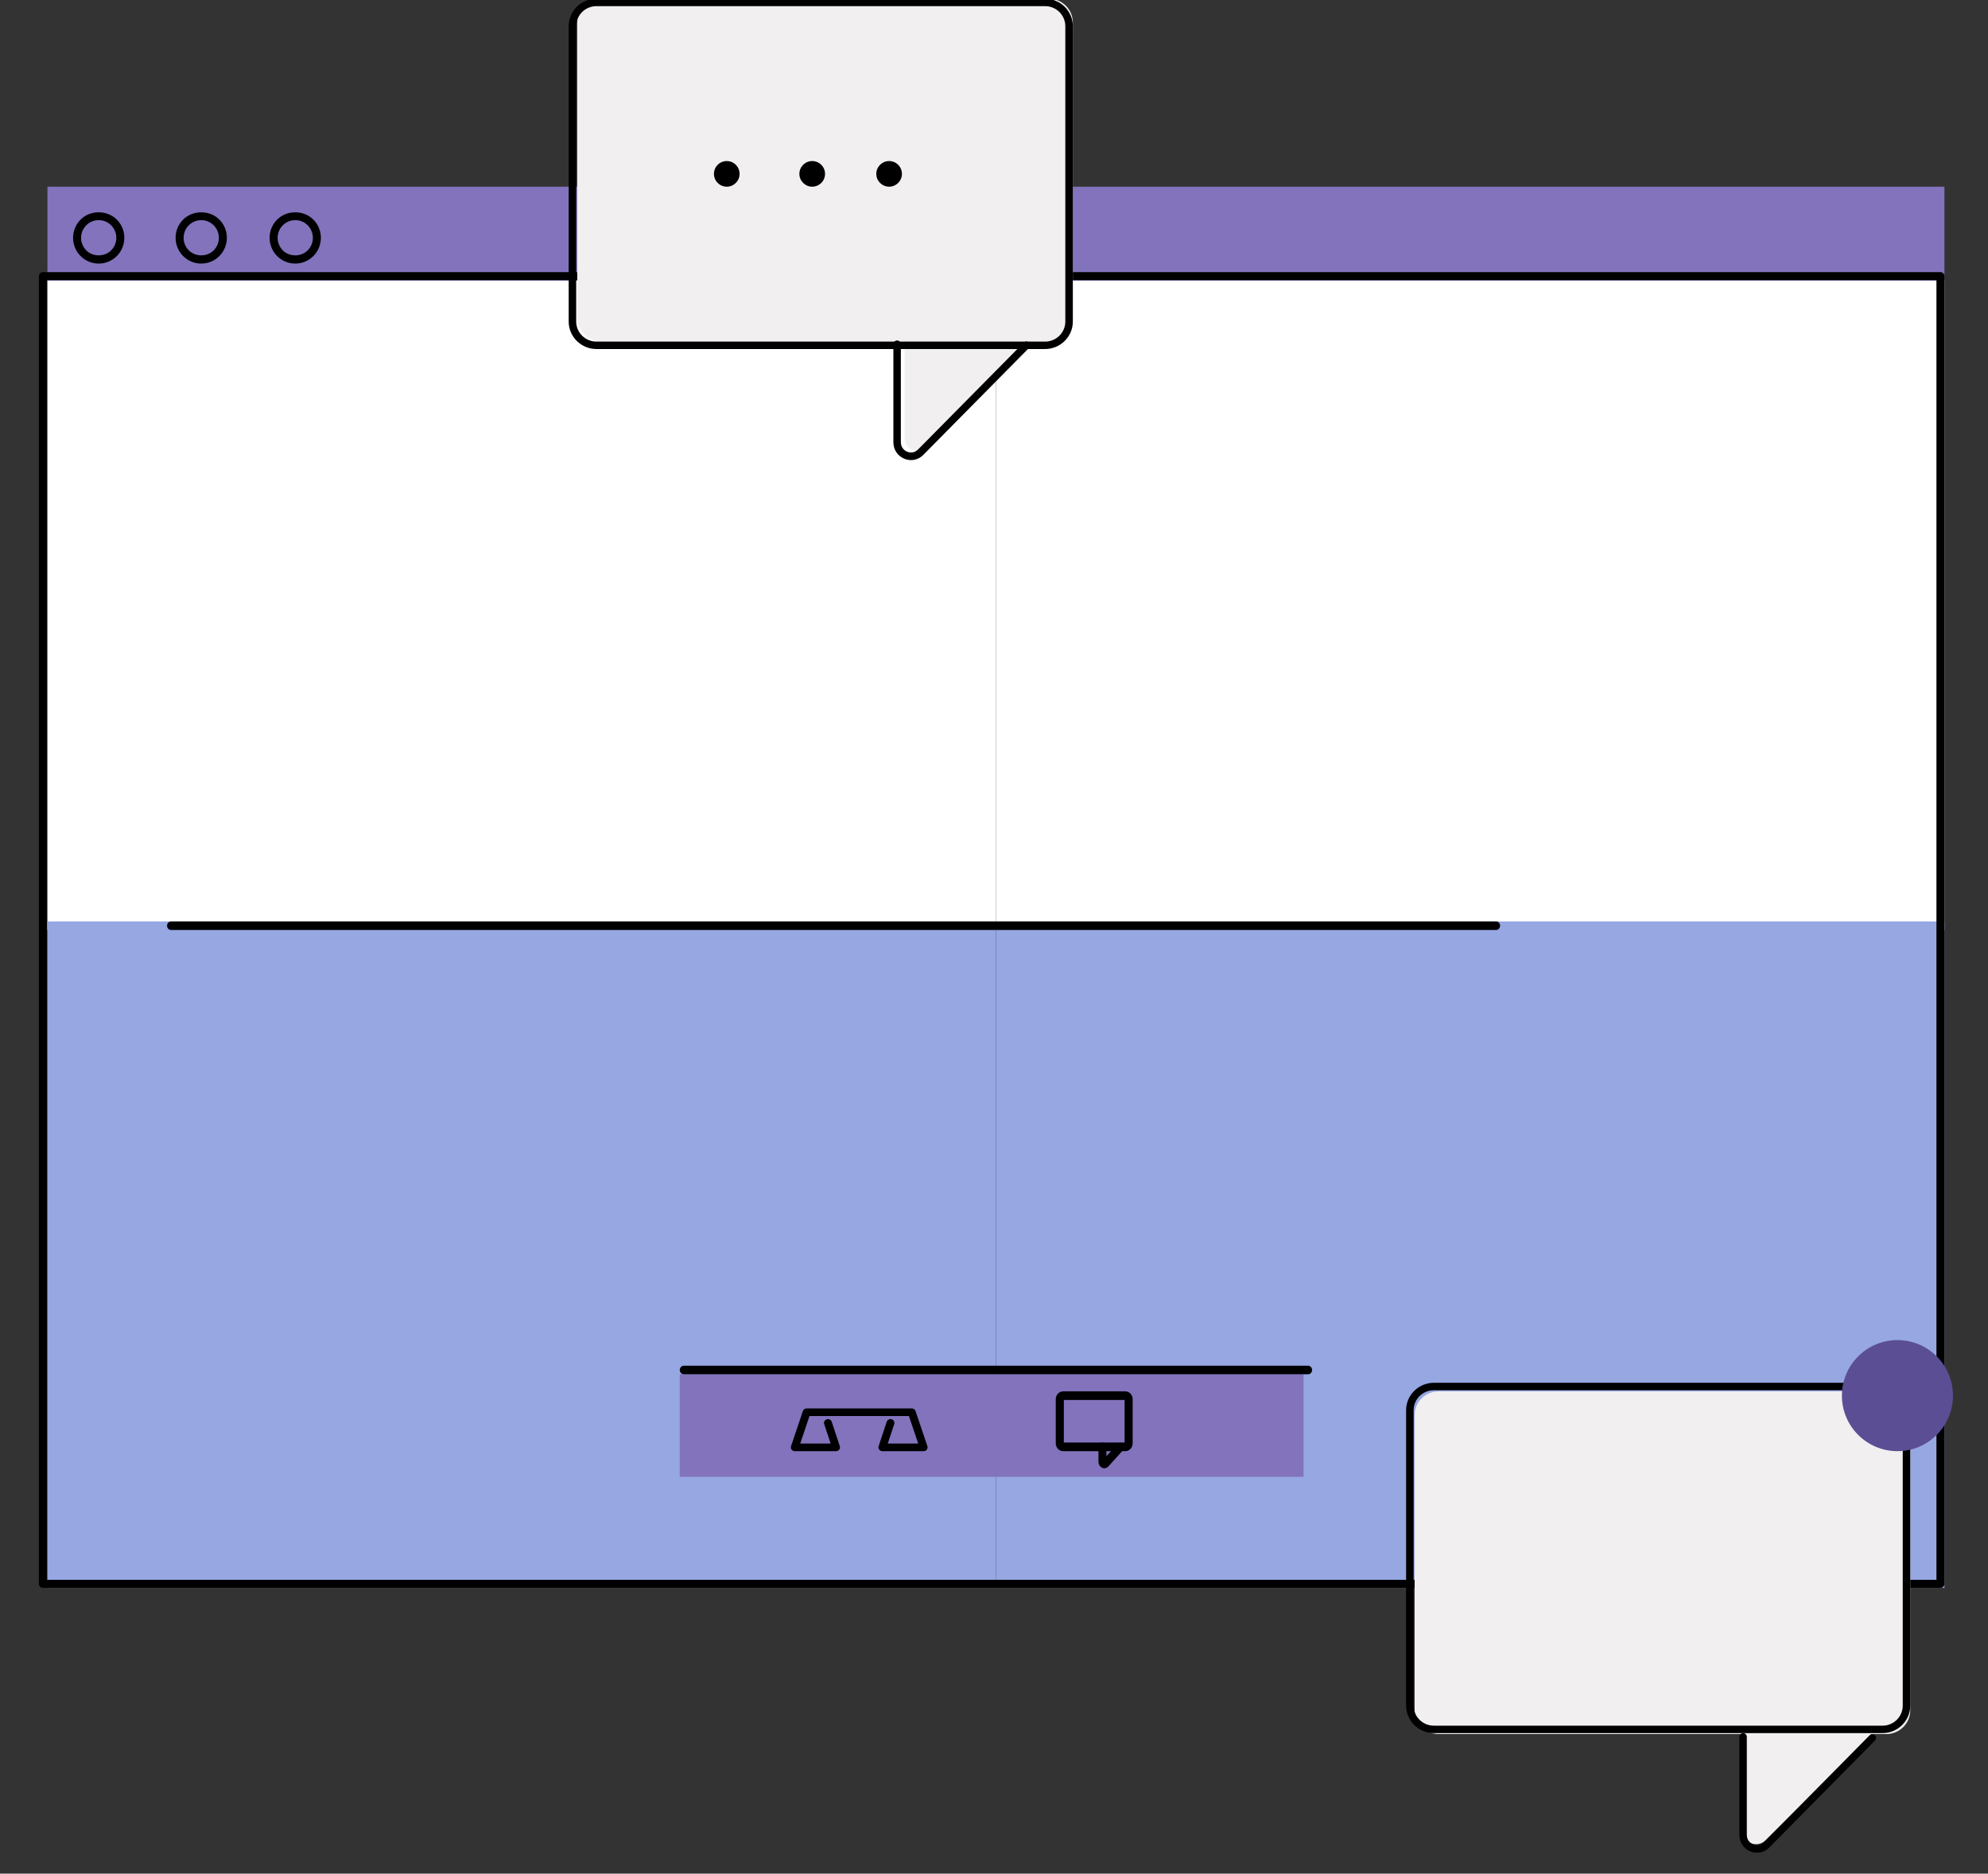 <svg width="122" height="115" viewBox="0 0 122 115" fill="none" xmlns="http://www.w3.org/2000/svg">
<rect x="0" y="0" width="122" height="115" fill="#333333" stroke="none"/>
<g id="image-sticker-videocall" clip-path="url(#clip0_1028_2595)">
<g id="Master/Stickers/Video Call">
<g id="Window">
<g id="Fill">
<path id="Mask" fill-rule="evenodd" clip-rule="evenodd" d="M2.911 57.081H61.119V17.226H2.911V57.081Z" fill="white"/>
</g>
<g id="Fill_2">
<path id="Mask_3" fill-rule="evenodd" clip-rule="evenodd" d="M2.911 97.459H61.119V56.556H2.911V97.459Z" fill="#96A7E2"/>
</g>
<g id="Fill_3">
<path id="Mask_5" fill-rule="evenodd" clip-rule="evenodd" d="M61.119 57.081H119.327V17.226H61.119V57.081Z" fill="white"/>
</g>
<g id="Fill_4">
<path id="Mask_7" fill-rule="evenodd" clip-rule="evenodd" d="M61.119 97.459H119.327V56.556H61.119V97.459Z" fill="#96A7E2"/>
</g>
<path id="Interface" fill-rule="evenodd" clip-rule="evenodd" d="M119.327 17.226H2.911V11.458H119.327V17.226ZM79.997 90.642H41.716V84.349H79.997V90.642Z" fill="#8273BC"/>
<path id="Fill 112" fill-rule="evenodd" clip-rule="evenodd" d="M80.277 84.349H41.96C41.826 84.349 41.716 84.232 41.716 84.087C41.716 83.942 41.826 83.825 41.96 83.825H80.277C80.412 83.825 80.521 83.942 80.521 84.087C80.521 84.232 80.412 84.349 80.277 84.349Z" fill="black"/>
<path id="Fill 113" fill-rule="evenodd" clip-rule="evenodd" d="M65.286 88.54H69.014V85.927H65.286V88.54ZM69.057 89.069H65.242C64.993 89.069 64.79 88.853 64.79 88.586V85.88C64.79 85.614 64.993 85.398 65.242 85.398H69.057C69.306 85.398 69.509 85.614 69.509 85.88V88.586C69.509 88.853 69.306 89.069 69.057 89.069Z" fill="black"/>
<path id="Fill 114" fill-rule="evenodd" clip-rule="evenodd" d="M67.772 90.117C67.726 90.117 67.678 90.107 67.634 90.086C67.499 90.025 67.412 89.88 67.412 89.718V88.815C67.412 88.665 67.521 88.544 67.656 88.544C67.79 88.544 67.899 88.665 67.899 88.815V89.376L68.569 88.632C68.664 88.527 68.818 88.527 68.913 88.632C69.008 88.738 69.008 88.909 68.913 89.015L68.026 90C67.957 90.077 67.865 90.117 67.772 90.117Z" fill="black"/>
<path id="Fill 115" fill-rule="evenodd" clip-rule="evenodd" d="M56.681 89.069H54.15C54.073 89.069 54 89.033 53.955 88.973C53.91 88.913 53.897 88.835 53.92 88.764L54.415 87.264C54.456 87.141 54.593 87.074 54.719 87.113C54.847 87.152 54.917 87.283 54.877 87.406L54.481 88.601H56.349L55.779 86.914H49.677L49.108 88.601H50.975L50.58 87.406C50.539 87.283 50.61 87.152 50.737 87.113C50.864 87.073 51 87.141 51.041 87.264L51.537 88.764C51.56 88.835 51.547 88.913 51.502 88.973C51.456 89.033 51.384 89.069 51.306 89.069H48.775C48.698 89.069 48.625 89.032 48.579 88.973C48.534 88.912 48.521 88.834 48.545 88.763L49.272 86.608C49.304 86.512 49.397 86.447 49.502 86.447H55.955C56.059 86.447 56.152 86.512 56.185 86.608L56.912 88.763C56.935 88.834 56.923 88.912 56.877 88.973C56.832 89.032 56.759 89.069 56.681 89.069Z" fill="black"/>
<path id="Fill 116" fill-rule="evenodd" clip-rule="evenodd" d="M6.057 13.511C5.768 13.511 5.496 13.624 5.292 13.829C4.87 14.252 4.87 14.942 5.292 15.365C5.7 15.776 6.413 15.776 6.822 15.365C7.244 14.942 7.244 14.252 6.822 13.829C6.618 13.624 6.345 13.511 6.057 13.511ZM6.057 16.178C5.636 16.178 5.241 16.013 4.944 15.714C4.331 15.098 4.331 14.096 4.944 13.479C5.538 12.882 6.575 12.882 7.17 13.479C7.784 14.096 7.784 15.098 7.17 15.714C6.872 16.013 6.477 16.178 6.057 16.178Z" fill="black"/>
<path id="Fill 117" fill-rule="evenodd" clip-rule="evenodd" d="M12.35 13.511C12.061 13.511 11.789 13.624 11.585 13.829C11.163 14.252 11.163 14.942 11.585 15.365C11.993 15.776 12.706 15.776 13.115 15.365C13.537 14.942 13.537 14.252 13.115 13.829C12.91 13.624 12.638 13.511 12.35 13.511ZM12.35 16.178C11.929 16.178 11.534 16.013 11.236 15.714C10.623 15.098 10.623 14.096 11.236 13.479C11.831 12.882 12.868 12.882 13.462 13.479C14.076 14.096 14.076 15.098 13.462 15.714C13.165 16.013 12.77 16.178 12.35 16.178Z" fill="black"/>
<path id="Fill 118" fill-rule="evenodd" clip-rule="evenodd" d="M18.119 13.511C17.829 13.511 17.558 13.624 17.353 13.829C16.932 14.252 16.932 14.942 17.353 15.365C17.762 15.776 18.474 15.776 18.884 15.365C19.306 14.942 19.306 14.252 18.884 13.829C18.679 13.624 18.407 13.511 18.119 13.511ZM18.119 16.178C17.698 16.178 17.302 16.013 17.005 15.714C16.392 15.098 16.392 14.096 17.005 13.479C17.6 12.882 18.637 12.882 19.231 13.479C19.845 14.096 19.845 15.098 19.231 15.714C18.934 16.013 18.538 16.178 18.119 16.178Z" fill="black"/>
<path id="Fill 119" fill-rule="evenodd" clip-rule="evenodd" d="M91.813 57.08H10.497C10.362 57.08 10.252 56.963 10.252 56.818C10.252 56.673 10.362 56.556 10.497 56.556H91.813C91.948 56.556 92.058 56.673 92.058 56.818C92.058 56.963 91.948 57.08 91.813 57.08Z" fill="black"/>
<path id="Fill 121" fill-rule="evenodd" clip-rule="evenodd" d="M2.877 96.966H118.836V17.194H2.877V96.966ZM119.081 97.459H2.632C2.496 97.459 2.386 97.349 2.386 97.213V16.948C2.386 16.812 2.496 16.702 2.632 16.702H119.081C119.217 16.702 119.326 16.812 119.326 16.948V97.213C119.326 97.349 119.217 97.459 119.081 97.459Z" fill="black"/>
</g>
<g id="Bubble 2">
<path id="Fill 122" fill-rule="evenodd" clip-rule="evenodd" d="M115.758 85.398H88.284C87.472 85.398 86.814 86.051 86.814 86.855V104.976C86.814 105.781 87.472 106.434 88.284 106.434H106.907V112.346C106.907 113.097 107.822 113.473 108.358 112.942L114.862 106.495L114.842 106.434H115.758C116.57 106.434 117.229 105.781 117.229 104.976V86.855C117.229 86.051 116.57 85.398 115.758 85.398Z" fill="#F1EFEF"/>
<path id="Fill 123" fill-rule="evenodd" clip-rule="evenodd" d="M87.993 85.329C87.308 85.329 86.751 85.881 86.751 86.559V104.688C86.751 105.366 87.308 105.918 87.993 105.918H115.525C116.21 105.918 116.768 105.366 116.768 104.688V86.559C116.768 85.881 116.21 85.329 115.525 85.329H87.993ZM115.525 106.374H87.993C87.054 106.374 86.29 105.617 86.29 104.688V86.559C86.29 85.63 87.054 84.873 87.993 84.873H115.525C116.464 84.873 117.229 85.63 117.229 86.559V104.688C117.229 105.617 116.464 106.374 115.525 106.374Z" fill="black"/>
<path id="Fill 124" fill-rule="evenodd" clip-rule="evenodd" d="M107.825 113.715C107.685 113.715 107.543 113.687 107.406 113.629C106.995 113.457 106.741 113.072 106.741 112.623V106.605C106.741 106.477 106.843 106.374 106.97 106.374C107.097 106.374 107.199 106.477 107.199 106.605V112.623C107.199 112.931 107.396 113.124 107.581 113.201C107.767 113.279 108.04 113.283 108.255 113.065L114.74 106.504C114.83 106.413 114.975 106.413 115.064 106.504C115.154 106.594 115.154 106.741 115.064 106.831L108.58 113.393C108.371 113.605 108.102 113.715 107.825 113.715Z" fill="black"/>
<path id="Fill 125" fill-rule="evenodd" clip-rule="evenodd" d="M119.851 85.66C119.851 87.542 118.325 89.069 116.442 89.069C114.56 89.069 113.034 87.542 113.034 85.66C113.034 83.778 114.56 82.251 116.442 82.251C118.325 82.251 119.851 83.778 119.851 85.66Z" fill="#5C4E94"/>
</g>
<g id="Bubble 1">
<path id="Fill 105" fill-rule="evenodd" clip-rule="evenodd" d="M64.368 -0.079H36.894C36.082 -0.079 35.423 0.574 35.423 1.379V19.5C35.423 20.305 36.082 20.957 36.894 20.957H55.517V26.869C55.517 27.62 56.432 27.997 56.968 27.466L63.472 21.018L63.451 20.957H64.368C65.18 20.957 65.838 20.305 65.838 19.5V1.379C65.838 0.574 65.18 -0.079 64.368 -0.079Z" fill="#F1EFEF"/>
<path id="Fill 106" fill-rule="evenodd" clip-rule="evenodd" d="M36.603 0.377C35.918 0.377 35.36 0.929 35.36 1.607V19.736C35.36 20.414 35.918 20.966 36.603 20.966H64.134C64.82 20.966 65.377 20.414 65.377 19.736V1.607C65.377 0.929 64.82 0.377 64.134 0.377H36.603ZM64.134 21.422H36.603C35.663 21.422 34.899 20.665 34.899 19.736V1.607C34.899 0.678 35.663 -0.079 36.603 -0.079H64.134C65.073 -0.079 65.838 0.678 65.838 1.607V19.736C65.838 20.665 65.073 21.422 64.134 21.422Z" fill="black"/>
<path id="Fill 107" fill-rule="evenodd" clip-rule="evenodd" d="M55.91 28.239C55.77 28.239 55.628 28.21 55.491 28.153C55.08 27.981 54.826 27.595 54.826 27.146V21.129C54.826 21 54.928 20.897 55.055 20.897C55.181 20.897 55.284 21 55.284 21.129V27.146C55.284 27.454 55.481 27.647 55.666 27.724C55.851 27.802 56.125 27.807 56.34 27.589L62.824 21.027C62.914 20.936 63.059 20.936 63.149 21.027C63.239 21.117 63.239 21.265 63.149 21.355L56.664 27.917C56.456 28.128 56.187 28.239 55.91 28.239Z" fill="black"/>
<path id="Fill 108" fill-rule="evenodd" clip-rule="evenodd" d="M45.387 10.671C45.387 11.106 45.035 11.458 44.6 11.458C44.166 11.458 43.814 11.106 43.814 10.671C43.814 10.237 44.166 9.885 44.6 9.885C45.035 9.885 45.387 10.237 45.387 10.671Z" fill="black"/>
<path id="Fill 109" fill-rule="evenodd" clip-rule="evenodd" d="M50.631 10.671C50.631 11.106 50.278 11.458 49.844 11.458C49.41 11.458 49.057 11.106 49.057 10.671C49.057 10.237 49.41 9.885 49.844 9.885C50.278 9.885 50.631 10.237 50.631 10.671Z" fill="black"/>
<path id="Fill 110" fill-rule="evenodd" clip-rule="evenodd" d="M55.35 10.671C55.35 11.106 54.998 11.458 54.564 11.458C54.13 11.458 53.777 11.106 53.777 10.671C53.777 10.237 54.13 9.885 54.564 9.885C54.998 9.885 55.35 10.237 55.35 10.671Z" fill="black"/>
</g>
</g>
</g>
<defs>
<clipPath id="clip0_1028_2595">
<rect width="121.765" height="115" fill="white"/>
</clipPath>
</defs>
</svg>
